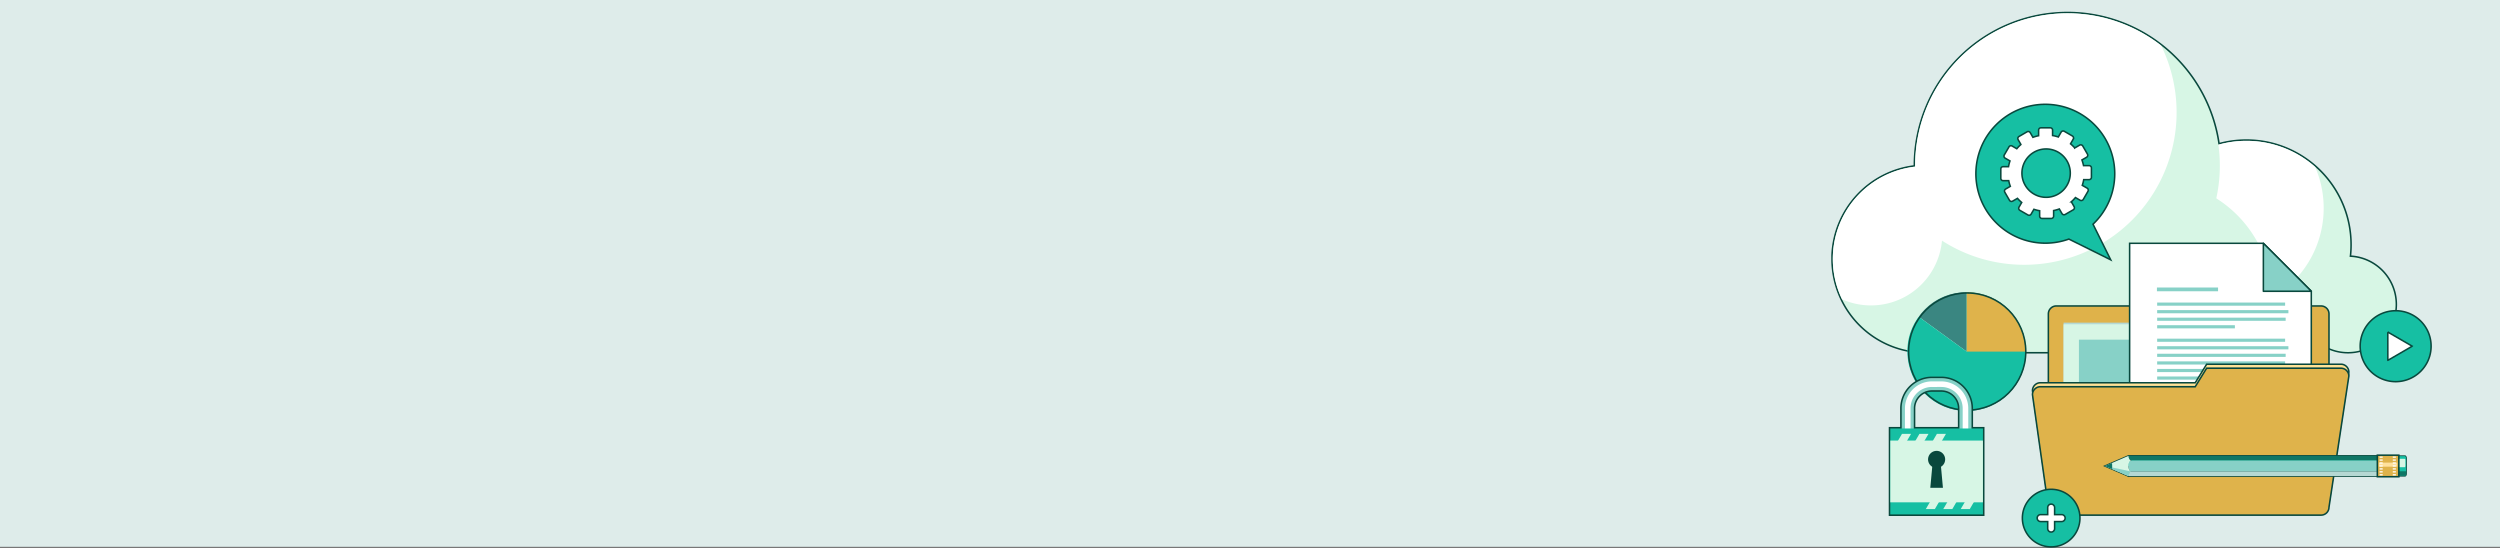 <svg xmlns="http://www.w3.org/2000/svg" width="1600" height="350.5" viewBox="0 0 1600 350.5">
  <rect x="0" y="0" width="1600" height="350.5" fill="#333333" stroke="none"/>
  <g id="bg-Expert-Cloud-Services-Melbourne" transform="translate(0 -129)">
    <rect id="bg" width="1600" height="350" transform="translate(0 129)" fill="#deecea"/>
    <g id="bg-img-Expert-Cloud-Services-Melbourne" transform="translate(1173 137.514)">
      <g id="Group_3865" data-name="Group 3865">
        <path id="Path_5900" data-name="Path 5900" d="M316.916,210.736a76.792,76.792,0,1,0-138.184,0Z" transform="translate(10.216 6.01)" fill="#d7f6e5"/>
        <g id="Cloud">
          <path id="Union_11" data-name="Union 11" d="M213.646,64.466a66.062,66.062,0,0,1-28.772,11.815q-.647,1.492-1.353,2.95H-30.49A59.5,59.5,0,0,1-90,20.167v-.006c0-.064,0-.124,0-.188,0-.011,0-.022,0-.033,0-.07,0-.139,0-.21s0-.124,0-.185c0-.024,0-.048,0-.072s0-.076,0-.114,0-.056,0-.084,0-.068,0-.1,0-.058,0-.088,0-.064,0-.1,0-.061,0-.093,0-.06,0-.09,0-.066,0-.1,0-.057,0-.085,0-.067,0-.1l0-.084c0-.034,0-.066,0-.1l0-.082c0-.036,0-.072,0-.107l0-.07c0-.038,0-.077,0-.115l0-.062c0-.042,0-.082,0-.124l0-.046c0-.048,0-.091,0-.139v-.015A59.509,59.509,0,0,1-37.313-39.394c0-.207,0-.416,0-.623a97.513,97.513,0,0,1,97.52-97.5h.55l.5,0h.011a97.521,97.521,0,0,1,95.514,84.072,66.553,66.553,0,0,1,17.957-2.452q1.91,0,3.793.107l.125.007h.022a66.463,66.463,0,0,1,62.509,66.338,67.227,67.227,0,0,1-.456,7.83,30.426,30.426,0,1,1-27.085,46.07Z" transform="translate(90 137.514)" fill="#d7f6e5" stroke="#09483d" stroke-miterlimit="10" stroke-width="2"/>
          <path id="Path_5901" data-name="Path 5901" d="M343.3,177.529a30.432,30.432,0,1,1-30.432-30.421A30.426,30.426,0,0,1,343.3,177.529" transform="translate(16.87 8.787)" fill="#d7f6e5"/>
          <path id="Path_5902" data-name="Path 5902" d="M119.03,151.735A59.515,59.515,0,1,1,59.51,92.224a59.5,59.5,0,0,1,59.52,59.511" transform="translate(0 5.508)" fill="#d7f6e5"/>
          <path id="Path_5903" data-name="Path 5903" d="M320.014,143.48a66.467,66.467,0,1,1-66.449-66.453,66.469,66.469,0,0,1,66.449,66.453" transform="translate(11.174 4.601)" fill="#d7f6e5"/>
          <path id="Path_5904" data-name="Path 5904" d="M253.563,77.025A66.461,66.461,0,0,0,192.509,169.8a66.424,66.424,0,0,0,105.047-76.02,66.084,66.084,0,0,0-43.993-16.753" transform="translate(11.174 4.601)" fill="#fff"/>
          <path id="Path_5905" data-name="Path 5905" d="M270.187,210.736a76.652,76.652,0,0,0-69.081-110.119c-42.422,0-103.733,34.388-103.733,76.79,0,11.959-46.088,23.242-41.2,33.328Z" transform="translate(3.334 6.01)" fill="#d7f6e5"/>
          <path id="Path_5906" data-name="Path 5906" d="M244.727,97.5A97.506,97.506,0,1,1,147.235,0a97.49,97.49,0,0,1,97.492,97.5" transform="translate(2.969)" fill="#d7f6e5"/>
          <path id="Path_5907" data-name="Path 5907" d="M122.533,160.95A97.518,97.518,0,0,0,210.127,20.624,97.478,97.478,0,0,0,52.687,97.5c0,.221.017.44.017.657a59.375,59.375,0,0,0-46.76,84.894A45.644,45.644,0,0,0,69.869,145.49a97.027,97.027,0,0,0,52.664,15.459" fill="#fff"/>
        </g>
        <path id="Union_13" data-name="Union 13" d="M-28-50.039l-2.49-1.235A44.353,44.353,0,0,1-45.57-48.65,44.429,44.429,0,0,1-90-93.077a44.435,44.435,0,0,1,44.43-44.437A44.44,44.44,0,0,1-1.132-93.077,44.3,44.3,0,0,1-15.044-60.792l11.326,22.8Z" transform="translate(181.57 195.762)" fill="#16bfa3" stroke="#09483d" stroke-miterlimit="10" stroke-width="1"/>
        <path id="Path_5910" data-name="Path 5910" d="M309.779,291.974a5.074,5.074,0,0,1-5.077,5.079H135.25a5.079,5.079,0,0,1-5.077-5.079V181.831a5.083,5.083,0,0,1,5.077-5.084H304.7a5.077,5.077,0,0,1,5.077,5.084Z" transform="translate(7.775 10.557)" fill="#dfb24a" stroke="#09483d" stroke-width="1"/>
        <path id="Path_5911" data-name="Path 5911" d="M139.346,303.089H298.26V186.809H139.346Z" transform="translate(8.323 11.158)" fill="#b5d8d3"/>
        <rect id="Rectangle_836" data-name="Rectangle 836" width="139.233" height="96.595" transform="translate(157.51 207.81)" fill="#87d1c7"/>
        <path id="Path_5912" data-name="Path 5912" d="M139.346,304.085H298.26V187.811H139.346Z" transform="translate(8.323 11.218)" fill="#d7f6e5"/>
        <rect id="Rectangle_837" data-name="Rectangle 837" width="139.233" height="96.594" transform="translate(157.51 208.868)" fill="#87d1c7"/>
        <path id="Path_5913" data-name="Path 5913" d="M295.526,297.823V169.6l-30.675-30.691h-85.6V297.823Z" transform="translate(10.707 8.297)" fill="#fff" stroke="#09483d" stroke-width="1"/>
        <path id="Path_5914" data-name="Path 5914" d="M260.026,169.6H290.7l-30.675-30.691Z" transform="translate(15.531 8.297)" fill="#87d1c7" stroke="#09483d" stroke-linecap="round" stroke-linejoin="round" stroke-width="1"/>
        <rect id="Rectangle_838" data-name="Rectangle 838" width="81.894" height="2.022" transform="translate(207.578 222.767)" fill="#87d1c7"/>
        <rect id="Rectangle_839" data-name="Rectangle 839" width="83.999" height="2.028" transform="translate(207.578 227.598)" fill="#87d1c7"/>
        <rect id="Rectangle_840" data-name="Rectangle 840" width="82.242" height="2.023" transform="translate(207.578 232.43)" fill="#87d1c7"/>
        <rect id="Rectangle_841" data-name="Rectangle 841" width="72.57" height="2.015" transform="translate(207.578 237.269)" fill="#87d1c7"/>
        <rect id="Rectangle_842" data-name="Rectangle 842" width="81.894" height="2.021" transform="translate(207.578 185.119)" fill="#87d1c7"/>
        <rect id="Rectangle_843" data-name="Rectangle 843" width="83.999" height="2.021" transform="translate(207.578 189.953)" fill="#87d1c7"/>
        <rect id="Rectangle_844" data-name="Rectangle 844" width="82.242" height="2.021" transform="translate(207.578 194.784)" fill="#87d1c7"/>
        <rect id="Rectangle_845" data-name="Rectangle 845" width="49.75" height="2.019" transform="translate(207.578 199.619)" fill="#87d1c7"/>
        <rect id="Rectangle_846" data-name="Rectangle 846" width="81.894" height="2.015" transform="translate(207.578 208.225)" fill="#87d1c7"/>
        <rect id="Rectangle_847" data-name="Rectangle 847" width="83.999" height="2.019" transform="translate(207.578 213.053)" fill="#87d1c7"/>
        <rect id="Rectangle_848" data-name="Rectangle 848" width="82.242" height="2.016" transform="translate(207.578 217.887)" fill="#87d1c7"/>
        <rect id="Rectangle_849" data-name="Rectangle 849" width="81.894" height="2.021" transform="translate(207.578 246.156)" fill="#87d1c7"/>
        <rect id="Rectangle_850" data-name="Rectangle 850" width="83.999" height="2.012" transform="translate(207.578 250.995)" fill="#87d1c7"/>
        <rect id="Rectangle_851" data-name="Rectangle 851" width="82.242" height="2.017" transform="translate(207.578 255.824)" fill="#87d1c7"/>
        <rect id="Rectangle_852" data-name="Rectangle 852" width="49.75" height="2.018" transform="translate(207.578 260.656)" fill="#87d1c7"/>
        <rect id="Rectangle_853" data-name="Rectangle 853" width="81.894" height="2.013" transform="translate(207.578 269.262)" fill="#87d1c7"/>
        <rect id="Rectangle_854" data-name="Rectangle 854" width="83.999" height="2.015" transform="translate(207.578 274.092)" fill="#87d1c7"/>
        <rect id="Rectangle_855" data-name="Rectangle 855" width="26.956" height="2.015" transform="translate(207.577 278.925)" fill="#87d1c7"/>
        <rect id="Rectangle_856" data-name="Rectangle 856" width="39.118" height="2.402" transform="translate(207.441 175.493)" fill="#87d1c7"/>
        <path id="Path_5916" data-name="Path 5916" d="M323.068,217.005a5.079,5.079,0,0,0-5.077-5.079H232.054L224.74,223.79H125.665a5.083,5.083,0,0,0-5.087,5.084l10.168,72.01a5.078,5.078,0,0,0,5.077,5.084H305.275a5.073,5.073,0,0,0,5.077-5.084Z" transform="translate(7.202 12.658)" fill="#ffe296" stroke="#09483d" stroke-width="1"/>
        <path id="Path_5917" data-name="Path 5917" d="M323.068,219.41a5.079,5.079,0,0,0-5.077-5.08H232.054l-7.314,11.856H125.665a5.081,5.081,0,0,0-5.087,5.08l10.168,72.016a5.08,5.08,0,0,0,5.077,5.083H305.275a5.074,5.074,0,0,0,5.077-5.083Z" transform="translate(7.202 12.802)" fill="#dfb34b" stroke="#09483d" stroke-width="1"/>
        <path id="Union_14" data-name="Union 14" d="M-85.475-129.088h0L-90-131.04l4.5-1.946v0l10.49-4.531v0H84.3v.063H98.047v.1h3.877c.429,0,.767.628.767,1.385v9.847c0,.764-.338,1.379-.767,1.379H98.047v.086H84.292v.068l-159.3.005c.129-1.549.792-2.759,1.618-2.955H84.291v-7.021h0v7.021H-73.393c-.826.194-1.494,1.41-1.618,2.957Zm10.445-1.952c0,1.8.708,3.28,1.636,3.488-.928-.208-1.636-1.687-1.636-3.488Zm1.636-3.5-.017-.008Zm-.5-.262a3.934,3.934,0,0,1-1.116-2.653A3.9,3.9,0,0,0-73.891-134.805Z" transform="translate(264.204 420.76)" fill="#16bfa3" stroke="#09483d" stroke-miterlimit="10" stroke-width="1"/>
        <path id="Path_5918" data-name="Path 5918" d="M345.719,267.44H341.7v12.611h4.02c.429,0,.766-.615.766-1.379v-9.847c0-.757-.337-1.385-.766-1.385" transform="translate(20.409 15.974)" fill="#16bfa3"/>
        <path id="Path_5919" data-name="Path 5919" d="M345.649,269.066H341.7v5.351h3.95c.208,0,.375-.3.375-.684l0-3.988c0-.377-.163-.679-.371-.679" transform="translate(20.409 16.071)" fill="#d7f6e5"/>
        <path id="Path_5920" data-name="Path 5920" d="M341.7,276.559v2.947h4.02c.429,0,.766-.615.766-1.379v-1.568Z" transform="translate(20.409 16.519)" fill="#0f7665"/>
        <path id="Path_5921" data-name="Path 5921" d="M337.84,267.284H178.529c.128,1.55.792,2.764,1.618,2.961H337.832Z" transform="translate(10.663 15.965)" fill="#0f7665"/>
        <path id="Path_5922" data-name="Path 5922" d="M337.833,277.1v-7.021h-157.7l.017.008c-.928.213-1.636,1.7-1.636,3.5s.708,3.28,1.636,3.488c0,.011-.014.011-.017.016s.013.006.017.006Z" transform="translate(10.662 16.132)" fill="#87d1c7"/>
        <path id="Path_5923" data-name="Path 5923" d="M180.148,276.7c-.827.195-1.49,1.406-1.618,2.955l159.3-.005V276.7Z" transform="translate(10.663 16.527)" fill="#b5d8d3"/>
        <path id="Path_5924" data-name="Path 5924" d="M179.374,280.222c.124-1.546.792-2.763,1.618-2.957,0,0-.013-.006-.017-.006s.013-.005.017-.016c-.928-.208-1.636-1.687-1.636-3.488s.708-3.289,1.636-3.5l-.017-.008h.017c-.831-.2-1.494-1.41-1.618-2.963l-14.989,6.474Z" transform="translate(9.819 15.965)" fill="#d7f6e5"/>
        <path id="Path_5925" data-name="Path 5925" d="M179.374,279.857c.124-1.546.792-2.763,1.618-2.957,0,0-.013-.006-.017-.006s.013-.005.017-.016c-.928-.208-16.607-3.488-16.607-3.488Z" transform="translate(9.819 16.329)" fill="#87d1c7"/>
        <rect id="Rectangle_857" data-name="Rectangle 857" width="13.755" height="13.8" transform="translate(348.495 282.797)" fill="#dfb34b" stroke="#09483d" stroke-width="1"/>
        <rect id="Rectangle_858" data-name="Rectangle 858" width="11.755" height="2.613" transform="translate(349.496 287.554)" fill="#ffe19d"/>
        <path id="Path_5926" data-name="Path 5926" d="M168.91,275.454c.049-.6.075-1.212.075-1.838,0-.7-.04-1.394-.1-2.061l-4.5,1.946Z" transform="translate(9.819 16.22)" fill="#0f7665"/>
        <rect id="Rectangle_859" data-name="Rectangle 859" width="0.82" height="1.986" transform="matrix(0.001, -1, 1, 0.001, 349.937, 284.469)" fill="#fff"/>
        <rect id="Rectangle_860" data-name="Rectangle 860" width="1.983" height="0.821" transform="translate(349.937 285.527)" fill="#fff"/>
        <rect id="Rectangle_861" data-name="Rectangle 861" width="1.986" height="0.827" transform="translate(349.938 287.406)" fill="#fff"/>
        <path id="Path_5927" data-name="Path 5927" d="M332.2,273.8h-1.986v-.816l1.986-.008Z" transform="translate(19.723 16.305)" fill="#fff"/>
        <rect id="Rectangle_862" data-name="Rectangle 862" width="1.984" height="0.828" transform="translate(349.939 291.167)" fill="#fff"/>
        <rect id="Rectangle_863" data-name="Rectangle 863" width="1.984" height="0.822" transform="translate(349.939 293.056)" fill="#fff"/>
        <rect id="Rectangle_864" data-name="Rectangle 864" width="1.986" height="0.819" transform="translate(349.938 294.936)" fill="#fff"/>
        <rect id="Rectangle_865" data-name="Rectangle 865" width="1.977" height="0.821" transform="translate(358.367 283.649)" fill="#fff"/>
        <rect id="Rectangle_866" data-name="Rectangle 866" width="1.977" height="0.821" transform="translate(358.367 285.527)" fill="#fff"/>
        <rect id="Rectangle_867" data-name="Rectangle 867" width="1.977" height="0.827" transform="translate(358.367 287.406)" fill="#fff"/>
        <path id="Path_5928" data-name="Path 5928" d="M340.146,273.8h-1.977v-.824l1.977.008Z" transform="translate(20.199 16.305)" fill="#fff"/>
        <rect id="Rectangle_868" data-name="Rectangle 868" width="1.977" height="0.828" transform="translate(358.367 291.167)" fill="#fff"/>
        <rect id="Rectangle_869" data-name="Rectangle 869" width="1.977" height="0.826" transform="translate(358.367 293.052)" fill="#fff"/>
        <rect id="Rectangle_870" data-name="Rectangle 870" width="1.977" height="0.819" transform="translate(358.367 294.936)" fill="#fff"/>
        <path id="Path_5929" data-name="Path 5929" d="M82.611,206.465,51.9,184.154a36.784,36.784,0,0,1,30.711-15.649Z" transform="translate(3.1 10.065)" fill="#3a8681" stroke="rgba(0,0,0,0)" stroke-width="1"/>
        <path id="Path_5930" data-name="Path 5930" d="M83.02,206.465v-37.96a37.964,37.964,0,1,1-37.964,37.96,36.333,36.333,0,0,1,7.253-22.31Z" transform="translate(2.691 10.065)" fill="#16bfa3"/>
        <path id="Path_5931" data-name="Path 5931" d="M80.88,206.465h37.968a37.966,37.966,0,0,0-37.968-37.96Z" transform="translate(4.831 10.065)" fill="#dfb34b" stroke="rgba(0,0,0,0)" stroke-width="1"/>
        <path id="Path_5932" data-name="Path 5932" d="M360.116,197.322A22.7,22.7,0,1,0,382.7,220.006a22.64,22.64,0,0,0-22.587-22.684" transform="translate(0.21 -6.967)" fill="#16bfa3" stroke="#09483d" stroke-width="1"/>
        <path id="Path_5933" data-name="Path 5933" d="M368.372,219.419l-15,8.718a.731.731,0,0,1-.261.1.946.946,0,0,1-.032-.27l-.026-17.431c.014-.161.035-.256.035-.287a.806.806,0,0,1,.266.119l15.014,8.7c.142.084.208.139.235.156a.662.662,0,0,1-.235.191" transform="translate(2.135 -6.194)" fill="#fff" stroke="#09483d" stroke-width="1"/>
        <path id="Path_5934" data-name="Path 5934" d="M145.931,292.861a18.426,18.426,0,1,0,0,26.061,18.422,18.422,0,0,0,0-26.061" transform="translate(6.838 17.17)" fill="#16bfa3" stroke="#09483d" stroke-width="1"/>
        <path id="Path_5935" data-name="Path 5935" d="M139.1,307.574h-4.52v4.511a2.211,2.211,0,1,1-4.422,0v-4.511h-4.52a2.218,2.218,0,0,1,0-4.436h4.52v-4.51a2.211,2.211,0,1,1,4.422,0v4.51h4.52a2.218,2.218,0,0,1,0,4.436" transform="translate(7.372 17.704)" fill="#fff" stroke="#09483d" stroke-width="1"/>
        <path id="Path_5936" data-name="Path 5936" d="M157.97,93.357h-3.564a25.363,25.363,0,0,0-1.031-3.642L156.352,88a1.489,1.489,0,0,0,.544-2.037L153.915,80.8a1.481,1.481,0,0,0-2.029-.551l-3.1,1.789a23.844,23.844,0,0,0-2.707-2.64l1.724-2.981a1.5,1.5,0,0,0-.552-2.041l-5.161-2.983a1.5,1.5,0,0,0-2.039.544l-1.778,3.091a24.082,24.082,0,0,0-3.68-.93V70.655a1.48,1.48,0,0,0-1.48-1.5h-5.972a1.492,1.492,0,0,0-1.49,1.5v3.56a24.429,24.429,0,0,0-3.635,1.029l-1.725-2.975a1.5,1.5,0,0,0-2.043-.546l-5.157,2.983a1.488,1.488,0,0,0-.548,2.037l1.79,3.091a24.556,24.556,0,0,0-2.644,2.709l-2.973-1.72a1.5,1.5,0,0,0-2.042.546l-2.994,5.161a1.5,1.5,0,0,0,.552,2.041l3.091,1.785a23.585,23.585,0,0,0-.928,3.662h-3.441a1.494,1.494,0,0,0-1.5,1.5v5.957a1.485,1.485,0,0,0,1.5,1.5h3.56a23.2,23.2,0,0,0,1.035,3.641l-2.985,1.723a1.481,1.481,0,0,0-.544,2.035L107,115.534a1.5,1.5,0,0,0,2.039.544l3.083-1.787a25.154,25.154,0,0,0,2.712,2.645l-1.721,2.985a1.5,1.5,0,0,0,.544,2.037l5.17,2.977a1.478,1.478,0,0,0,2.029-.547l1.792-3.087a23.1,23.1,0,0,0,3.667.924v3.452a1.488,1.488,0,0,0,1.48,1.489h5.976a1.494,1.494,0,0,0,1.49-1.489V122.11a24.42,24.42,0,0,0,3.64-1.022l1.716,2.969a1.5,1.5,0,0,0,2.043.547l5.169-2.985a1.488,1.488,0,0,0,.535-2.035l-1.781-3.1a23.869,23.869,0,0,0,2.645-2.7l2.976,1.723a1.5,1.5,0,0,0,2.043-.544l2.982-5.164a1.5,1.5,0,0,0-.549-2.045l-3.087-1.78a23.539,23.539,0,0,0,.928-3.661h3.445a1.493,1.493,0,0,0,1.486-1.5V94.855a1.488,1.488,0,0,0-1.486-1.5m-27.513,20.284a15.479,15.479,0,1,1,15.479-15.474,15.477,15.477,0,0,1-15.479,15.474" transform="translate(6.06 4.131)" fill="#fff" stroke="#09483d" stroke-width="1"/>
        <g id="Ellipse_218" data-name="Ellipse 218" transform="translate(48 178.486)" fill="none" stroke="#09483d" stroke-width="1">
          <circle cx="38" cy="38" r="38" stroke="none"/>
          <circle cx="38" cy="38" r="37.5" fill="none"/>
        </g>
        <g id="Group_3866" data-name="Group 3866">
          <path id="Union_12" data-name="Union 12" d="M-90-50.3v-54.991h7.3v-12.884a19.357,19.357,0,0,1,19.333-19.335h6.016a19.358,19.358,0,0,1,19.332,19.335v12.884h7.305V-50.3Zm44.249-54.991v-12.884a11.61,11.61,0,0,0-11.6-11.6h-6.016a11.612,11.612,0,0,0-11.6,11.6v12.884Z" transform="translate(126.786 371.01)" fill="#87d1c7" stroke="#09483d" stroke-miterlimit="10" stroke-width="2"/>
          <path id="Path_5937" data-name="Path 5937" d="M66.954,304.542H60.938A19.357,19.357,0,0,1,41.6,285.206V239.671a19.357,19.357,0,0,1,19.333-19.335h6.016a19.358,19.358,0,0,1,19.332,19.335v45.535a19.358,19.358,0,0,1-19.332,19.336m-6.016-76.471a11.612,11.612,0,0,0-11.6,11.6v45.535a11.612,11.612,0,0,0,11.6,11.6h6.016a11.61,11.61,0,0,0,11.6-11.6V239.671a11.61,11.61,0,0,0-11.6-11.6Z" transform="translate(2.485 13.161)" fill="#87d1c7"/>
          <path id="Path_5938" data-name="Path 5938" d="M60.82,302.337a17.267,17.267,0,0,1-17.248-17.248V239.553A17.271,17.271,0,0,1,60.82,222.3h6.016a17.271,17.271,0,0,1,17.248,17.252v45.536a17.267,17.267,0,0,1-17.248,17.248Zm0-76.471a13.7,13.7,0,0,0-13.681,13.687v45.536A13.7,13.7,0,0,0,60.82,298.773h6.016a13.7,13.7,0,0,0,13.678-13.684V239.553a13.7,13.7,0,0,0-13.678-13.687Z" transform="translate(2.603 13.278)" fill="#fff"/>
          <rect id="Rectangle_871" data-name="Rectangle 871" width="59.29" height="54.991" transform="translate(36.786 265.716)" fill="#16bfa3"/>
          <rect id="Rectangle_872" data-name="Rectangle 872" width="59.29" height="39.526" transform="translate(36.786 273.449)" fill="#d7f6e5"/>
          <path id="Path_5939" data-name="Path 5939" d="M68.465,269.722a5.469,5.469,0,1,1-5.471-5.466,5.469,5.469,0,0,1,5.471,5.466" transform="translate(3.436 15.784)" fill="#09483d"/>
          <path id="Path_5940" data-name="Path 5940" d="M58.873,287.528h8.084l-1.587-17.281h-4.9Z" transform="translate(3.516 16.142)" fill="#09483d"/>
          <path id="Path_5941" data-name="Path 5941" d="M37.525,261.716h5.8l4.513-7.731h-5.8Z" transform="translate(2.241 15.17)" fill="#d7f6e5"/>
          <path id="Path_5942" data-name="Path 5942" d="M48.063,261.716h5.8l4.512-7.731h-5.8Z" transform="translate(2.871 15.17)" fill="#d7f6e5"/>
          <path id="Path_5943" data-name="Path 5943" d="M58.6,261.716h5.8l4.507-7.731H63.121Z" transform="translate(3.5 15.17)" fill="#d7f6e5"/>
          <path id="Path_5944" data-name="Path 5944" d="M56.172,299.823h5.8l4.51-7.735h-5.8Z" transform="translate(3.355 17.446)" fill="#d7f6e5"/>
          <path id="Path_5945" data-name="Path 5945" d="M66.714,299.823h5.8l4.511-7.735h-5.8Z" transform="translate(3.985 17.446)" fill="#d7f6e5"/>
          <path id="Path_5946" data-name="Path 5946" d="M77.256,299.823h5.8l4.51-7.735h-5.8Z" transform="translate(4.615 17.446)" fill="#d7f6e5"/>
        </g>
      </g>
    </g>
  </g>
</svg>
